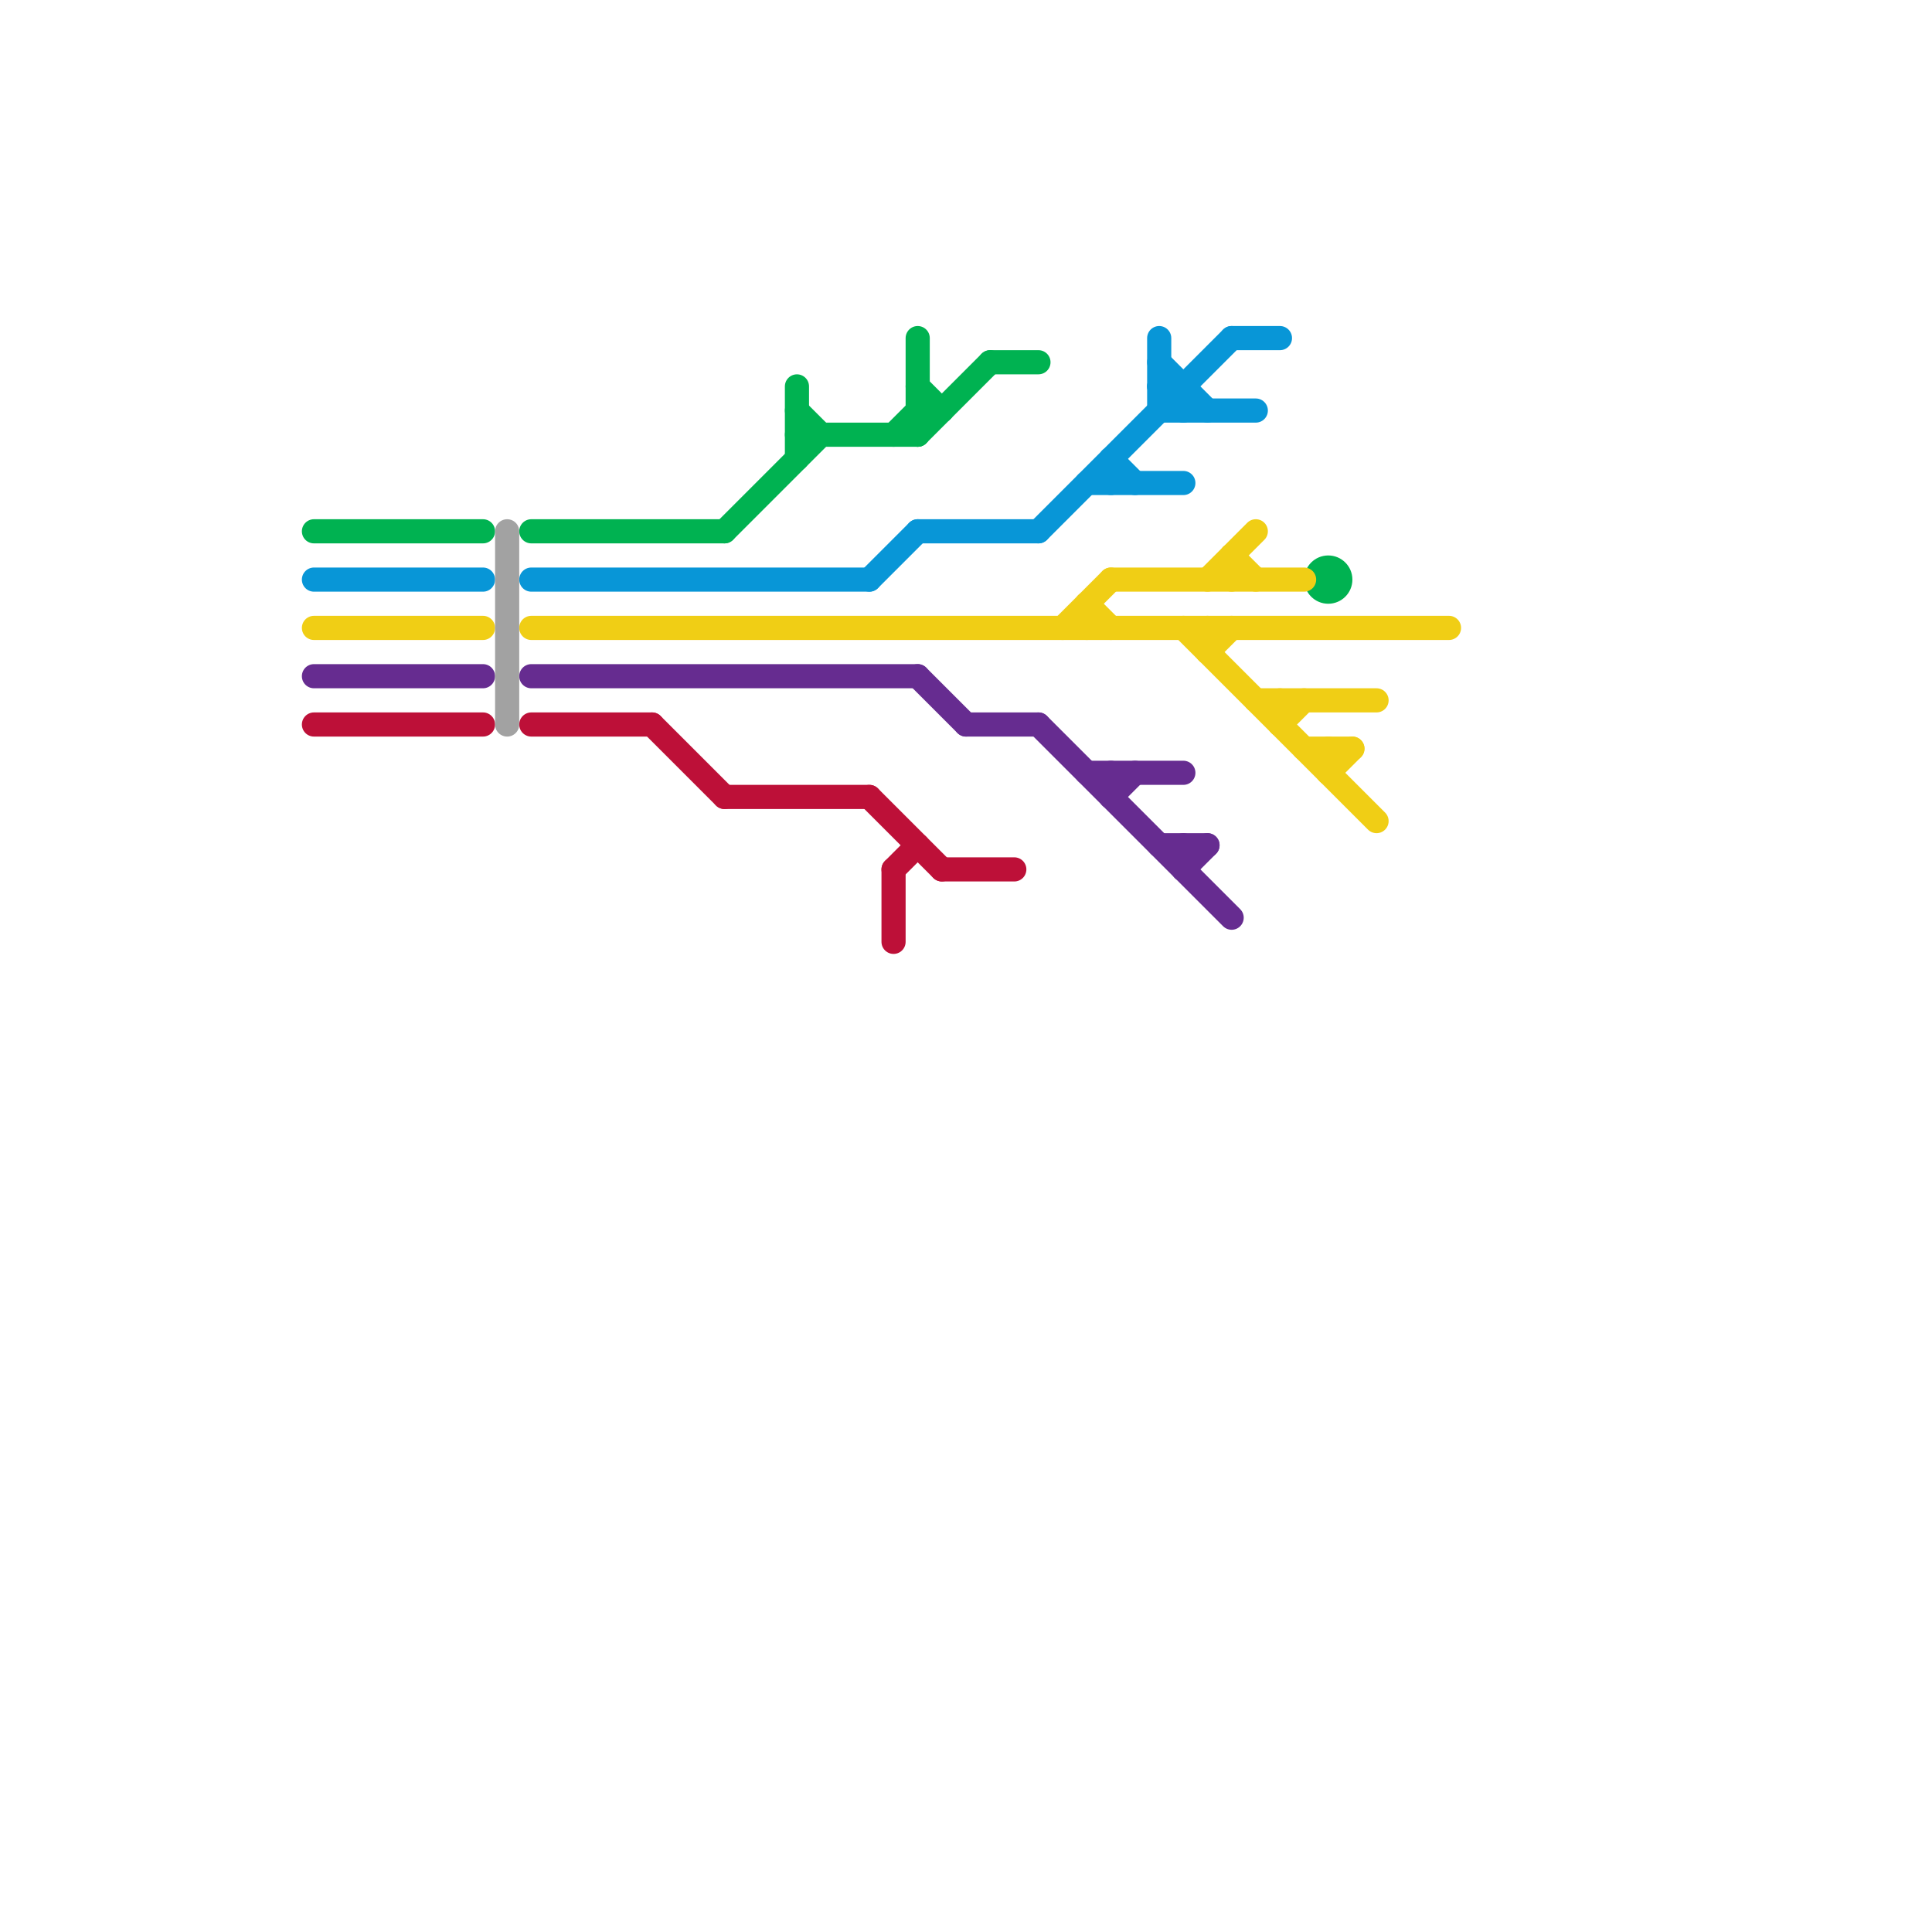 
<svg version="1.1" xmlns="http://www.w3.org/2000/svg" viewBox="0 0 80 80">
<style>text { font: 1px Helvetica; font-weight: 600; white-space: pre; dominant-baseline: central; } line { stroke-width: 1; fill: none; stroke-linecap: round; stroke-linejoin: round; } .c0 { stroke: #00b251 } .c1 { stroke: #0896d7 } .c2 { stroke: #f0ce15 } .c3 { stroke: #662c90 } .c4 { stroke: #bd1038 } .c5 { stroke: #a2a2a2 }</style><defs><g id="wm-xf"><circle r="1.2" fill="#000"/><circle r="0.9" fill="#fff"/><circle r="0.6" fill="#000"/><circle r="0.3" fill="#fff"/></g><g id="wm"><circle r="0.6" fill="#000"/><circle r="0.3" fill="#fff"/></g></defs><line class="c0" x1="38" y1="18" x2="41" y2="15"/><line class="c0" x1="38" y1="17" x2="39" y2="17"/><line class="c0" x1="33" y1="17" x2="34" y2="18"/><line class="c0" x1="38" y1="14" x2="38" y2="18"/><line class="c0" x1="30" y1="22" x2="34" y2="18"/><line class="c0" x1="22" y1="22" x2="30" y2="22"/><line class="c0" x1="41" y1="15" x2="43" y2="15"/><line class="c0" x1="38" y1="16" x2="39" y2="17"/><line class="c0" x1="37" y1="18" x2="38" y2="17"/><line class="c0" x1="33" y1="18" x2="38" y2="18"/><line class="c0" x1="33" y1="16" x2="33" y2="19"/><line class="c0" x1="13" y1="22" x2="20" y2="22"/><circle cx="55" cy="24" r="1" fill="#00b251" /><line class="c1" x1="13" y1="24" x2="20" y2="24"/><line class="c1" x1="48" y1="16" x2="49" y2="16"/><line class="c1" x1="46" y1="19" x2="47" y2="20"/><line class="c1" x1="22" y1="24" x2="36" y2="24"/><line class="c1" x1="48" y1="17" x2="52" y2="17"/><line class="c1" x1="48" y1="14" x2="48" y2="17"/><line class="c1" x1="46" y1="19" x2="46" y2="20"/><line class="c1" x1="51" y1="14" x2="53" y2="14"/><line class="c1" x1="43" y1="22" x2="51" y2="14"/><line class="c1" x1="49" y1="16" x2="49" y2="17"/><line class="c1" x1="36" y1="24" x2="38" y2="22"/><line class="c1" x1="48" y1="15" x2="50" y2="17"/><line class="c1" x1="48" y1="16" x2="49" y2="17"/><line class="c1" x1="38" y1="22" x2="43" y2="22"/><line class="c1" x1="45" y1="20" x2="49" y2="20"/><line class="c2" x1="13" y1="26" x2="20" y2="26"/><line class="c2" x1="44" y1="26" x2="46" y2="24"/><line class="c2" x1="52" y1="29" x2="57" y2="29"/><line class="c2" x1="55" y1="32" x2="56" y2="31"/><line class="c2" x1="50" y1="27" x2="51" y2="26"/><line class="c2" x1="51" y1="23" x2="52" y2="24"/><line class="c2" x1="53" y1="29" x2="53" y2="30"/><line class="c2" x1="50" y1="26" x2="50" y2="27"/><line class="c2" x1="22" y1="26" x2="60" y2="26"/><line class="c2" x1="51" y1="23" x2="51" y2="24"/><line class="c2" x1="53" y1="30" x2="54" y2="29"/><line class="c2" x1="49" y1="26" x2="57" y2="34"/><line class="c2" x1="45" y1="25" x2="46" y2="26"/><line class="c2" x1="46" y1="24" x2="54" y2="24"/><line class="c2" x1="50" y1="24" x2="52" y2="22"/><line class="c2" x1="54" y1="31" x2="56" y2="31"/><line class="c2" x1="55" y1="31" x2="55" y2="32"/><line class="c2" x1="45" y1="25" x2="45" y2="26"/><line class="c3" x1="38" y1="28" x2="40" y2="30"/><line class="c3" x1="13" y1="28" x2="20" y2="28"/><line class="c3" x1="46" y1="33" x2="47" y2="32"/><line class="c3" x1="45" y1="32" x2="49" y2="32"/><line class="c3" x1="49" y1="36" x2="50" y2="35"/><line class="c3" x1="48" y1="35" x2="50" y2="35"/><line class="c3" x1="49" y1="35" x2="49" y2="36"/><line class="c3" x1="43" y1="30" x2="51" y2="38"/><line class="c3" x1="46" y1="32" x2="46" y2="33"/><line class="c3" x1="40" y1="30" x2="43" y2="30"/><line class="c3" x1="22" y1="28" x2="38" y2="28"/><line class="c4" x1="13" y1="30" x2="20" y2="30"/><line class="c4" x1="37" y1="36" x2="38" y2="35"/><line class="c4" x1="39" y1="36" x2="42" y2="36"/><line class="c4" x1="27" y1="30" x2="30" y2="33"/><line class="c4" x1="30" y1="33" x2="36" y2="33"/><line class="c4" x1="22" y1="30" x2="27" y2="30"/><line class="c4" x1="37" y1="36" x2="37" y2="39"/><line class="c4" x1="36" y1="33" x2="39" y2="36"/><line class="c5" x1="21" y1="22" x2="21" y2="30"/>
</svg>
